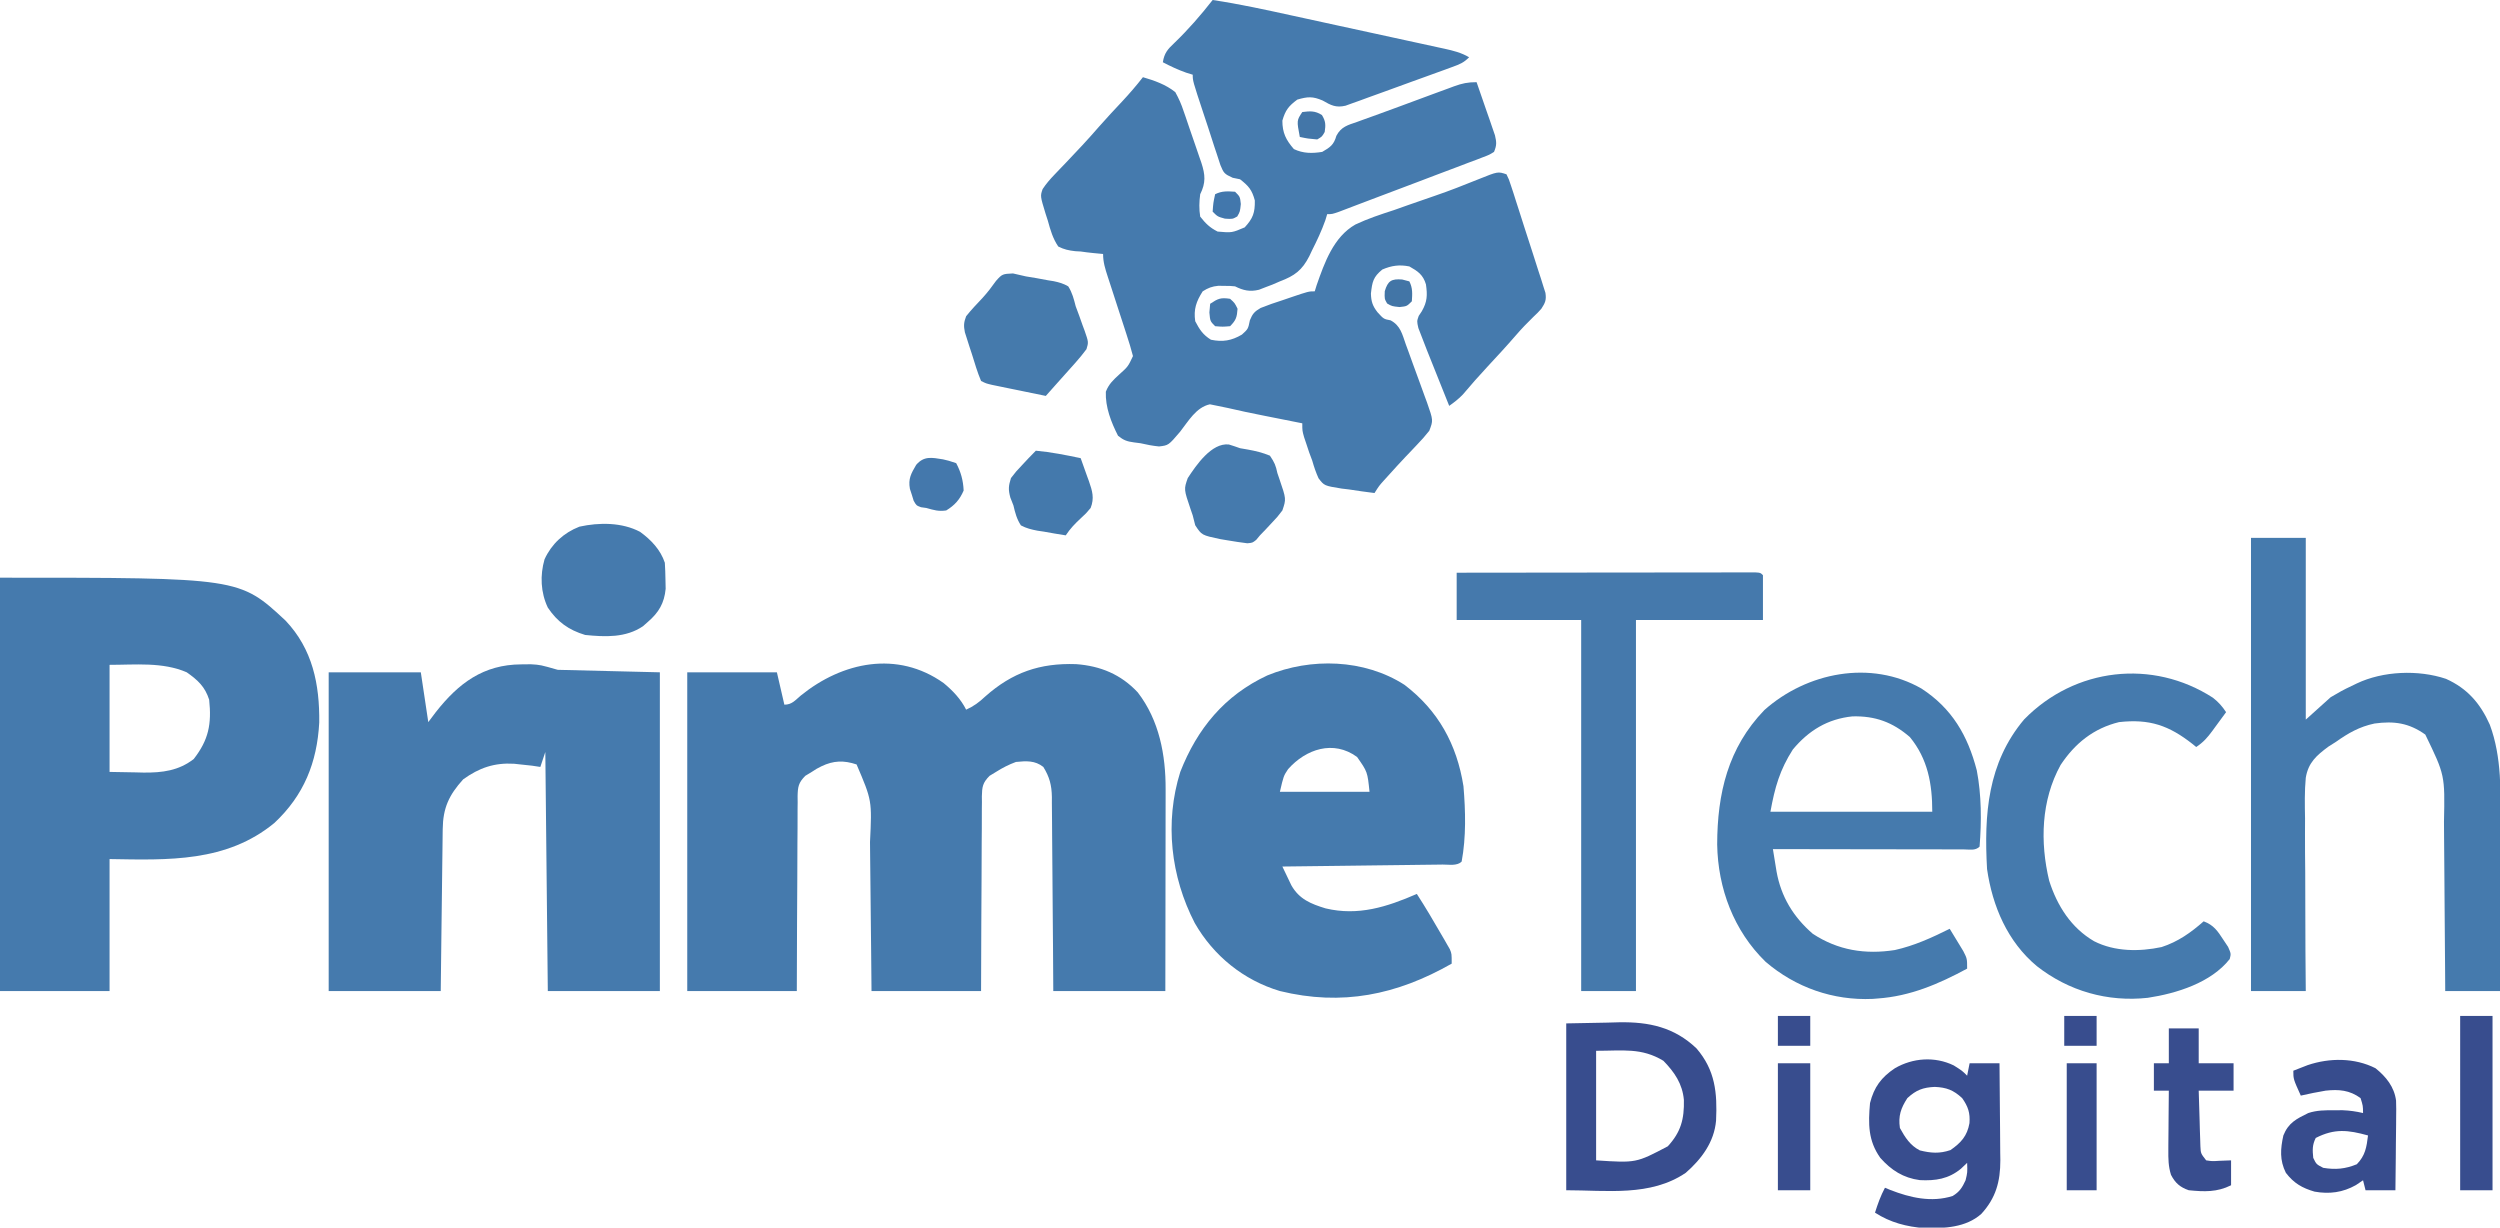 <?xml version="1.0" encoding="UTF-8"?>
<svg version="1.1" xmlns="http://www.w3.org/2000/svg" width="1004" height="493">
<path d="M0 0 C10.79 1.613 21.41 3.955 32.062 6.281 C33.986 6.7 35.91 7.118 37.834 7.536 C41.842 8.408 45.849 9.283 49.856 10.159 C54.99 11.281 60.127 12.395 65.263 13.507 C69.225 14.367 73.187 15.231 77.148 16.097 C79.042 16.51 80.937 16.921 82.832 17.331 C85.472 17.902 88.111 18.481 90.75 19.061 C91.53 19.228 92.311 19.395 93.114 19.568 C96.651 20.352 99.865 21.144 103 23 C100.758 25.242 99.206 25.815 96.247 26.895 C94.765 27.44 94.765 27.44 93.253 27.997 C92.182 28.383 91.111 28.77 90.008 29.168 C88.362 29.767 88.362 29.767 86.682 30.377 C84.358 31.22 82.033 32.059 79.707 32.896 C76.142 34.181 72.585 35.484 69.027 36.787 C66.771 37.603 64.515 38.417 62.258 39.23 C61.191 39.623 60.124 40.016 59.025 40.42 C58.031 40.774 57.037 41.128 56.012 41.493 C55.139 41.809 54.266 42.125 53.366 42.45 C49.521 43.344 47.544 42.314 44.188 40.375 C40.177 38.645 38.174 38.786 34 40 C30.49 42.595 29.222 44.237 28 48.438 C28 53.356 29.438 56.198 32.625 59.875 C36.373 61.651 39.936 61.653 44 61 C47.203 59.16 48.682 58.135 49.688 54.547 C51.576 50.882 54.358 50.21 58.062 48.938 C58.817 48.662 59.571 48.387 60.348 48.103 C62.136 47.453 63.927 46.811 65.72 46.175 C68.882 45.042 72.031 43.88 75.178 42.708 C78.158 41.599 81.14 40.496 84.124 39.394 C85.622 38.841 87.121 38.285 88.619 37.729 C90.751 36.939 92.887 36.158 95.023 35.379 C95.99 35.018 95.99 35.018 96.975 34.651 C100.244 33.469 102.459 33 106 33 C107.371 36.911 108.719 40.829 110.062 44.75 C110.452 45.861 110.842 46.972 111.244 48.117 C111.79 49.722 111.79 49.722 112.348 51.359 C112.858 52.836 112.858 52.836 113.379 54.343 C114.044 57.187 114.101 58.333 113 61 C111.127 62.162 111.127 62.162 108.642 63.103 C107.248 63.644 107.248 63.644 105.826 64.196 C104.81 64.572 103.793 64.948 102.746 65.336 C101.698 65.738 100.65 66.14 99.57 66.554 C96.198 67.842 92.818 69.109 89.438 70.375 C87.216 71.22 84.996 72.066 82.775 72.914 C77.478 74.933 72.174 76.932 66.866 78.922 C64.211 79.921 61.56 80.927 58.911 81.938 C58.161 82.223 57.411 82.509 56.638 82.802 C54.692 83.542 52.746 84.284 50.801 85.026 C48 86 48 86 46 86 C45.633 87.218 45.633 87.218 45.258 88.461 C43.753 92.694 41.904 96.623 39.875 100.625 C39.522 101.375 39.169 102.125 38.805 102.898 C35.91 108.568 32.894 110.773 27 113 C25.509 113.644 25.509 113.644 23.988 114.301 C23.105 114.635 22.222 114.969 21.312 115.312 C20.422 115.659 19.531 116.006 18.613 116.363 C14.952 117.255 12.334 116.667 9 115 C6.924 114.802 6.924 114.802 4.625 114.812 C3.469 114.791 3.469 114.791 2.289 114.77 C-0.28 115.028 -1.829 115.616 -4 117 C-6.588 121.067 -7.7 124.197 -7 129 C-5.262 132.348 -3.905 134.438 -0.688 136.438 C4.032 137.425 7.605 136.824 11.75 134.375 C14.254 132.101 14.254 132.101 14.949 128.629 C16.03 126 16.777 125.129 19.269 123.682 C22.17 122.512 25.081 121.511 28.062 120.562 C29.082 120.213 30.101 119.863 31.15 119.502 C38.539 117 38.539 117 41 117 C41.25 116.192 41.5 115.384 41.757 114.552 C44.933 105.476 48.561 95.138 57.323 90.167 C62.333 87.795 67.547 86.079 72.812 84.375 C74.662 83.725 76.509 83.07 78.354 82.408 C81.945 81.129 85.544 79.882 89.156 78.664 C95.148 76.63 101.005 74.301 106.875 71.938 C114.547 68.849 114.547 68.849 118 70 C118.982 71.992 118.982 71.992 119.841 74.64 C120.168 75.628 120.494 76.616 120.831 77.634 C121.171 78.71 121.512 79.786 121.863 80.895 C122.219 81.993 122.575 83.092 122.941 84.225 C123.691 86.554 124.434 88.885 125.172 91.218 C126.306 94.793 127.469 98.359 128.635 101.924 C129.359 104.184 130.081 106.445 130.801 108.707 C131.152 109.777 131.503 110.847 131.864 111.949 C132.33 113.445 132.33 113.445 132.806 114.972 C133.086 115.848 133.365 116.725 133.653 117.628 C134.072 120.49 133.56 121.61 132 124 C130.52 125.641 130.52 125.641 128.812 127.25 C126.364 129.628 124.039 132.038 121.812 134.625 C118.117 138.913 114.273 143.053 110.421 147.199 C107.024 150.864 103.711 154.584 100.5 158.414 C98.815 160.195 96.995 161.581 95 163 C92.299 156.347 89.639 149.678 87 143 C86.702 142.255 86.405 141.51 86.098 140.743 C85.341 138.835 84.607 136.918 83.875 135 C83.46 133.928 83.045 132.855 82.617 131.75 C82 129 82 129 82.758 126.875 C83.168 126.256 83.578 125.638 84 125 C86.202 121.139 86.285 118.548 85.66 114.195 C84.496 110.323 82.433 108.935 79 107 C75.057 106.207 71.839 106.635 68.125 108.25 C64.473 111.258 64.096 113.149 63.562 117.875 C63.645 121.052 64.232 122.865 66.188 125.375 C68.689 128.126 68.689 128.126 71.452 128.643 C75.455 130.775 76.129 134.195 77.586 138.332 C77.892 139.161 78.198 139.99 78.513 140.843 C79.156 142.596 79.789 144.352 80.414 146.112 C81.371 148.8 82.36 151.475 83.355 154.15 C83.976 155.856 84.594 157.562 85.211 159.27 C85.507 160.069 85.802 160.868 86.107 161.691 C88.6 168.804 88.6 168.804 87 173 C85.385 175.038 83.808 176.841 82 178.688 C81.001 179.742 80.002 180.796 79.004 181.852 C78.501 182.377 77.999 182.902 77.481 183.442 C75.259 185.779 73.097 188.168 70.938 190.562 C70.225 191.348 69.512 192.133 68.777 192.941 C66.859 195.078 66.859 195.078 65 198 C61.572 197.587 58.163 197.084 54.75 196.562 C53.782 196.447 52.814 196.332 51.816 196.213 C44.825 195.08 44.825 195.08 42.515 192.056 C41.465 189.729 40.695 187.454 40 185 C39.582 183.879 39.165 182.757 38.734 181.602 C38.41 180.619 38.085 179.637 37.75 178.625 C37.415 177.627 37.08 176.63 36.734 175.602 C36 173 36 173 36 170 C35.29 169.859 34.58 169.718 33.848 169.573 C30.586 168.925 27.324 168.275 24.062 167.625 C22.946 167.403 21.829 167.182 20.678 166.953 C15.787 165.978 10.911 164.99 6.059 163.836 C4.707 163.551 3.354 163.272 2 163 C0.974 162.792 -0.052 162.585 -1.109 162.371 C-6.63 163.572 -9.728 169.12 -13.082 173.4 C-17.724 178.852 -17.724 178.852 -21.544 179.295 C-24.106 179.043 -26.495 178.587 -29 178 C-29.848 177.891 -30.696 177.783 -31.57 177.671 C-34.391 177.299 -35.772 176.804 -38 175 C-40.775 169.54 -43.133 163.52 -42.898 157.312 C-41.697 154.221 -39.93 152.612 -37.5 150.375 C-33.971 147.205 -33.971 147.205 -32 143 C-32.755 140.11 -33.588 137.33 -34.527 134.5 C-34.795 133.668 -35.063 132.836 -35.339 131.979 C-36.197 129.316 -37.066 126.658 -37.938 124 C-38.804 121.342 -39.667 118.682 -40.526 116.021 C-41.06 114.365 -41.6 112.71 -42.145 111.057 C-43.157 107.934 -44 105.304 -44 102 C-45.949 101.814 -45.949 101.814 -47.938 101.625 C-49.63 101.464 -51.317 101.245 -53 101 C-53.719 100.96 -54.437 100.92 -55.177 100.879 C-57.777 100.584 -59.664 100.195 -62 99 C-64.199 95.78 -65.154 92.359 -66.188 88.625 C-66.653 87.186 -66.653 87.186 -67.127 85.719 C-69.254 78.729 -69.254 78.729 -68.279 75.932 C-66.863 73.793 -65.328 72.022 -63.551 70.172 C-62.867 69.454 -62.183 68.736 -61.479 67.996 C-60.764 67.255 -60.049 66.514 -59.312 65.75 C-54.65 60.885 -50.066 55.988 -45.655 50.893 C-42.61 47.41 -39.436 44.047 -36.275 40.67 C-33.372 37.548 -30.62 34.37 -28 31 C-23.342 32.363 -18.821 33.942 -15 37 C-13.541 39.668 -12.577 41.816 -11.656 44.652 C-11.397 45.389 -11.139 46.127 -10.872 46.886 C-10.333 48.438 -9.806 49.994 -9.29 51.553 C-8.5 53.936 -7.672 56.303 -6.836 58.67 C-6.315 60.184 -5.797 61.699 -5.281 63.215 C-4.913 64.273 -4.913 64.273 -4.537 65.352 C-2.948 70.222 -2.707 73.414 -5 78 C-5.421 81.059 -5.485 83.947 -5 87 C-2.818 89.756 -1.128 91.436 2 93 C7.733 93.504 7.733 93.504 12.875 91.312 C16.2 87.695 17.025 85.428 16.938 80.5 C15.798 76.247 14.455 74.688 11 72 C10.023 71.799 9.045 71.598 8.039 71.391 C4.682 69.854 4.451 69.537 3.125 66.316 C2.582 64.74 2.066 63.155 1.57 61.562 C1.29 60.727 1.01 59.891 0.722 59.03 C-0.166 56.36 -1.021 53.681 -1.875 51 C-2.472 49.195 -3.071 47.39 -3.672 45.586 C-8 32.485 -8 32.485 -8 30 C-8.866 29.732 -9.732 29.464 -10.625 29.188 C-13.918 28.029 -16.911 26.618 -20 25 C-19.432 21.331 -18.056 19.755 -15.375 17.25 C-9.791 11.876 -4.771 6.107 0 0 Z " fill="#457AAD" transform="translate(487,0)"/>
<path d="M0 0 C3.644 3.004 6.923 6.44 9.047 10.688 C12.095 9.318 14.249 7.726 16.672 5.438 C27.609 -4.284 38.684 -8.09 53.207 -7.594 C62.969 -6.879 71.244 -3.473 77.988 3.773 C86.603 14.974 89.221 28.897 89.16 42.744 C89.161 43.623 89.161 44.502 89.161 45.407 C89.16 48.291 89.152 51.175 89.145 54.059 C89.143 56.066 89.141 58.074 89.14 60.082 C89.136 65.351 89.127 70.62 89.116 75.889 C89.103 82.219 89.099 88.549 89.093 94.879 C89.083 104.482 89.064 114.085 89.047 123.688 C74.197 123.688 59.347 123.688 44.047 123.688 C44.009 117.693 43.972 111.699 43.934 105.523 C43.903 101.723 43.872 97.922 43.838 94.121 C43.784 88.09 43.732 82.06 43.7 76.029 C43.674 71.166 43.634 66.303 43.584 61.44 C43.567 59.586 43.556 57.732 43.549 55.878 C43.54 53.278 43.512 50.679 43.479 48.08 C43.481 47.316 43.482 46.552 43.484 45.765 C43.4 41.013 42.546 37.734 40.047 33.688 C36.681 31.043 33.187 31.274 29.047 31.688 C26.193 32.74 23.613 34.058 21.047 35.688 C20.194 36.205 19.342 36.723 18.464 37.256 C15.692 40.045 15.444 41.653 15.361 45.516 C15.37 46.287 15.379 47.058 15.387 47.853 C15.377 48.672 15.366 49.492 15.356 50.337 C15.327 53.043 15.333 55.747 15.34 58.453 C15.327 60.331 15.311 62.208 15.294 64.086 C15.254 69.024 15.244 73.963 15.24 78.901 C15.229 84.829 15.181 90.756 15.14 96.683 C15.08 105.685 15.068 114.685 15.047 123.688 C0.527 123.688 -13.993 123.688 -28.953 123.688 C-29.002 118.413 -29.051 113.138 -29.102 107.703 C-29.137 104.34 -29.173 100.977 -29.211 97.613 C-29.271 92.288 -29.329 86.962 -29.375 81.636 C-29.412 77.337 -29.459 73.038 -29.511 68.74 C-29.53 67.108 -29.545 65.477 -29.556 63.846 C-28.755 47.182 -28.755 47.182 -34.953 32.688 C-40.064 30.984 -44.237 31.104 -49.078 33.438 C-51.011 34.414 -51.011 34.414 -52.953 35.688 C-53.806 36.205 -54.658 36.723 -55.536 37.256 C-58.308 40.045 -58.556 41.653 -58.639 45.516 C-58.63 46.287 -58.621 47.058 -58.613 47.853 C-58.628 49.082 -58.628 49.082 -58.644 50.337 C-58.673 53.043 -58.667 55.747 -58.66 58.453 C-58.673 60.331 -58.689 62.208 -58.706 64.086 C-58.746 69.024 -58.756 73.963 -58.76 78.901 C-58.771 84.829 -58.819 90.756 -58.86 96.683 C-58.92 105.685 -58.932 114.685 -58.953 123.688 C-73.473 123.688 -87.993 123.688 -102.953 123.688 C-102.953 81.448 -102.953 39.208 -102.953 -4.312 C-91.073 -4.312 -79.193 -4.312 -66.953 -4.312 C-65.963 -0.022 -64.973 4.268 -63.953 8.688 C-60.913 8.688 -59.628 6.926 -57.328 5 C-40.655 -8.501 -18.587 -13.183 0 0 Z " fill="#457AAD" transform="translate(378.953,274.312)"/>
<path d="M0 0 C96.142 0 96.142 0 114.688 17.25 C125.547 28.715 128.386 42.835 128.207 58.184 C127.336 74.248 122.035 87.404 110.203 98.492 C90.962 114.348 67.54 113.406 44 113 C44 130.49 44 147.98 44 166 C29.48 166 14.96 166 0 166 C0 111.22 0 56.44 0 0 Z M44 35 C44 49.19 44 63.38 44 78 C47.444 78.062 50.889 78.124 54.438 78.188 C55.504 78.215 56.571 78.242 57.67 78.27 C65.177 78.335 71.763 77.518 77.812 72.812 C83.785 65.133 85.035 58.785 84 49 C82.318 43.769 79.458 41.147 75 38 C65.3 33.782 54.276 35 44 35 Z " fill="#457AAD" transform="translate(0,232)"/>
<path d="M0 0 C1.912 -0.021 1.912 -0.021 3.863 -0.043 C7.688 0.188 7.688 0.188 14.688 2.188 C34.983 2.683 34.983 2.683 55.688 3.188 C55.688 45.428 55.688 87.668 55.688 131.188 C40.837 131.188 25.988 131.188 10.688 131.188 C10.193 83.668 10.193 83.668 9.688 35.188 C8.697 38.157 8.697 38.157 7.688 41.188 C6.594 41.023 5.501 40.858 4.375 40.688 C2.814 40.509 1.251 40.344 -0.312 40.188 C-1.579 40.05 -1.579 40.05 -2.871 39.91 C-10.772 39.44 -16.899 41.544 -23.312 46.188 C-29.005 52.485 -31.414 57.668 -31.518 66.137 C-31.528 66.84 -31.538 67.543 -31.548 68.267 C-31.579 70.588 -31.604 72.909 -31.629 75.23 C-31.649 76.84 -31.67 78.45 -31.692 80.06 C-31.747 84.297 -31.796 88.533 -31.845 92.77 C-31.904 97.854 -31.97 102.937 -32.035 108.021 C-32.133 115.743 -32.222 123.465 -32.312 131.188 C-47.163 131.188 -62.013 131.188 -77.312 131.188 C-77.312 88.948 -77.312 46.708 -77.312 3.188 C-65.103 3.188 -52.892 3.188 -40.312 3.188 C-39.322 9.787 -38.333 16.387 -37.312 23.188 C-36.302 21.847 -35.291 20.506 -34.25 19.125 C-25.162 7.575 -15.2 0.076 0 0 Z " fill="#457AAD" transform="translate(209.312,266.812)"/>
<path d="M0 0 C13.581 10.314 21.063 23.908 23.727 40.742 C24.562 50.691 24.836 61.156 23 71 C21.118 72.882 17.876 72.174 15.369 72.205 C14.676 72.215 13.984 72.225 13.27 72.235 C10.97 72.267 8.671 72.292 6.371 72.316 C4.781 72.337 3.19 72.358 1.6 72.379 C-2.594 72.435 -6.788 72.484 -10.982 72.532 C-15.258 72.582 -19.534 72.638 -23.811 72.693 C-32.207 72.801 -40.603 72.902 -49 73 C-48.24 74.609 -47.47 76.214 -46.695 77.816 C-46.268 78.71 -45.84 79.604 -45.399 80.526 C-42.244 86.105 -37.567 88.003 -31.625 89.812 C-18.587 92.917 -7.045 89.25 5 84 C8.437 89.321 11.656 94.76 14.812 100.25 C15.222 100.947 15.631 101.645 16.052 102.363 C16.433 103.032 16.814 103.701 17.207 104.391 C17.725 105.288 17.725 105.288 18.253 106.204 C19 108 19 108 19 112 C-3.077 124.581 -25.092 129.103 -50 123 C-64.589 118.644 -76.666 108.845 -84.188 95.688 C-93.846 77.014 -96.335 55.235 -90 35 C-83.198 17.614 -72.186 4.236 -55.047 -3.746 C-37.569 -10.939 -16.156 -10.365 0 0 Z M-46.703 33.891 C-48.522 36.637 -48.522 36.637 -50 43 C-38.12 43 -26.24 43 -14 43 C-14.821 34.97 -14.821 34.97 -19 29 C-28.518 22.035 -39.587 25.857 -46.703 33.891 Z " fill="#457AAD" transform="translate(564,275)"/>
<path d="M0 0 C7.26 0 14.52 0 22 0 C22 24.09 22 48.18 22 73 C25.3 70.03 28.6 67.06 32 64 C34.836 62.303 37.409 60.853 40.375 59.5 C41.059 59.167 41.744 58.835 42.449 58.492 C52.971 53.466 67.222 52.892 78.312 56.625 C86.895 60.466 92.106 66.523 95.902 75.02 C100.795 88.139 100.275 102.412 100.195 116.18 C100.192 118.088 100.189 119.996 100.187 121.904 C100.179 126.879 100.16 131.853 100.137 136.828 C100.117 141.923 100.108 147.018 100.098 152.113 C100.076 162.076 100.041 172.038 100 182 C92.74 182 85.48 182 78 182 C77.985 179.488 77.971 176.976 77.956 174.388 C77.905 166.05 77.839 157.712 77.764 149.374 C77.72 144.323 77.68 139.272 77.654 134.221 C77.627 129.339 77.587 124.456 77.537 119.574 C77.52 117.72 77.509 115.865 77.502 114.01 C77.891 95.291 77.891 95.291 70 79 C63.444 74.335 57.503 73.486 49.625 74.562 C43.497 75.854 39.068 78.422 34 82 C33.06 82.595 32.12 83.19 31.151 83.803 C26.256 87.41 22.991 90.304 21.997 96.374 C21.491 101.801 21.605 107.221 21.707 112.664 C21.705 114.668 21.698 116.671 21.687 118.675 C21.67 123.92 21.719 129.162 21.781 134.407 C21.833 139.77 21.823 145.133 21.818 150.496 C21.818 160.998 21.893 171.498 22 182 C14.74 182 7.48 182 0 182 C0 121.94 0 61.88 0 0 Z " fill="#457AAD" transform="translate(904,216)"/>
<path d="M0 0 C12.199 7.945 18.562 18.82 22.184 32.832 C24.094 42.732 24.116 53.422 23.309 63.457 C21.566 65.2 19.302 64.577 16.98 64.581 C16.217 64.578 15.454 64.574 14.668 64.571 C13.468 64.571 13.468 64.571 12.244 64.571 C9.587 64.57 6.93 64.563 4.273 64.555 C2.436 64.553 0.599 64.551 -1.238 64.55 C-6.083 64.547 -10.927 64.537 -15.772 64.526 C-20.712 64.515 -25.652 64.511 -30.592 64.506 C-40.292 64.495 -49.992 64.478 -59.691 64.457 C-59.381 66.386 -59.067 68.314 -58.752 70.242 C-58.578 71.315 -58.404 72.389 -58.224 73.496 C-56.402 83.63 -51.449 91.746 -43.691 98.457 C-33.57 105.116 -22.609 106.848 -10.711 104.992 C-2.875 103.243 4.147 100.026 11.309 96.457 C12.486 98.367 13.65 100.285 14.809 102.207 C15.458 103.274 16.108 104.342 16.777 105.441 C18.309 108.457 18.309 108.457 18.309 112.457 C6.942 118.607 -4.616 123.571 -17.691 124.457 C-18.324 124.509 -18.957 124.56 -19.609 124.613 C-35.512 125.329 -50.59 120.024 -62.629 109.707 C-75.394 97.279 -81.772 80.291 -82.072 62.619 C-82.028 42.131 -77.751 23.777 -63.109 8.605 C-46.065 -6.539 -20.373 -11.68 0 0 Z M-51.691 24.457 C-56.929 32.683 -58.895 39.579 -60.691 49.457 C-39.241 49.457 -17.791 49.457 4.309 49.457 C4.309 38.321 2.558 28.276 -4.691 19.457 C-11.635 13.459 -18.619 10.921 -27.762 11.156 C-37.731 12.18 -45.311 16.817 -51.691 24.457 Z " fill="#457AAD" transform="translate(771.691,276.543)"/>
<path d="M0 0 C15.89 -0.023 31.779 -0.041 47.669 -0.052 C55.046 -0.057 62.423 -0.064 69.801 -0.075 C76.228 -0.085 82.656 -0.092 89.084 -0.094 C92.489 -0.095 95.895 -0.098 99.3 -0.106 C103.096 -0.113 106.892 -0.114 110.687 -0.114 C112.393 -0.119 112.393 -0.119 114.133 -0.124 C115.675 -0.122 115.675 -0.122 117.248 -0.12 C118.147 -0.121 119.046 -0.122 119.972 -0.123 C122 0 122 0 123 1 C123 6.94 123 12.88 123 19 C106.17 19 89.34 19 72 19 C72 68.17 72 117.34 72 168 C64.74 168 57.48 168 50 168 C50 118.83 50 69.66 50 19 C33.5 19 17 19 0 19 C0 12.73 0 6.46 0 0 Z " fill="#4579AC" transform="translate(585,230)"/>
<path d="M0 0 C2.235 1.748 3.707 3.433 5.277 5.781 C3.846 7.744 2.407 9.701 0.965 11.656 C0.561 12.212 0.157 12.767 -0.26 13.34 C-2.277 16.062 -3.873 17.882 -6.723 19.781 C-7.196 19.395 -7.669 19.008 -8.156 18.609 C-17.665 11.121 -25.441 8.412 -37.723 9.781 C-47.943 12.284 -55.447 18.322 -61.184 26.992 C-69.026 41.204 -69.479 57.971 -65.773 73.48 C-62.573 83.534 -56.941 92.427 -47.723 97.781 C-39.453 101.992 -29.565 102.021 -20.629 100.125 C-14 97.965 -8.927 94.356 -3.723 89.781 C0.27 91.29 1.871 93.626 4.152 97.156 C4.789 98.113 5.426 99.069 6.082 100.055 C7.277 102.781 7.277 102.781 6.742 104.918 C-0.758 114.458 -14.635 118.755 -26.18 120.504 C-42.32 122.264 -57.921 117.81 -70.723 107.781 C-82.504 97.976 -88.57 83.709 -90.723 68.781 C-91.956 46.885 -90.509 26.176 -75.848 8.719 C-55.48 -12.125 -24.26 -15.675 0 0 Z " fill="#457AAD" transform="translate(888.723,280.219)"/>
<path d="M0 0 C5.362 -0.103 10.725 -0.206 16.25 -0.312 C17.916 -0.358 19.582 -0.404 21.298 -0.45 C33.227 -0.64 43.357 1.509 52.312 10.035 C59.86 18.823 60.694 27.916 60.17 39.06 C59.414 47.666 54.345 54.455 48 60 C33.844 69.625 16.254 67 0 67 C0 44.89 0 22.78 0 0 Z M12 11 C12 25.52 12 40.04 12 55 C28.072 56.056 28.072 56.056 40.793 49.352 C46.076 43.604 47.416 38.436 47.25 30.715 C46.65 24.202 43.481 19.585 39 15 C30.189 9.677 22.703 11 12 11 Z " fill="#384D8E" transform="translate(629,411)"/>
<path d="M0 0 C3.375 2.125 3.375 2.125 5.375 4.125 C5.705 2.475 6.035 0.825 6.375 -0.875 C10.335 -0.875 14.295 -0.875 18.375 -0.875 C18.449 5.672 18.504 12.219 18.54 18.766 C18.555 20.991 18.575 23.216 18.601 25.441 C18.638 28.648 18.655 31.855 18.668 35.062 C18.683 36.049 18.699 37.036 18.715 38.053 C18.717 46.588 16.942 53.247 11.047 59.652 C4.793 65.161 -3.691 65.423 -11.609 65.348 C-18.869 64.812 -25.504 63.098 -31.625 59.125 C-30.516 55.638 -29.362 52.35 -27.625 49.125 C-26.573 49.558 -26.573 49.558 -25.5 50 C-17.512 53.126 -8.935 55.122 -0.453 52.438 C2.325 50.787 3.417 49.033 4.75 46.125 C5.511 42.983 5.511 42.983 5.375 39.125 C4.55 39.909 3.725 40.693 2.875 41.5 C-2.114 45.603 -7.346 46.38 -13.625 46.062 C-20.249 45.187 -25.106 42.083 -29.5 37.125 C-34.425 30.172 -34.363 23.435 -33.625 15.125 C-32.009 8.69 -29.096 4.772 -23.625 1.125 C-16.426 -3.051 -7.59 -3.691 0 0 Z M-18.625 13.125 C-21.267 17.176 -22.327 20.309 -21.625 25.125 C-19.543 28.917 -17.516 32.127 -13.625 34.125 C-9.154 35.228 -5.707 35.492 -1.312 34 C2.95 31.026 5.386 28.352 6.312 23.188 C6.622 19.076 5.784 16.545 3.375 13.125 C-0.146 9.862 -2.929 8.837 -7.625 8.625 C-12.321 8.837 -15.104 9.862 -18.625 13.125 Z " fill="#384D8E" transform="translate(784.625,427.875)"/>
<path d="M0 0 C4.431 3.225 8.194 7.179 9.938 12.41 C10.084 14.678 10.158 16.95 10.188 19.223 C10.213 20.425 10.239 21.628 10.266 22.867 C9.731 28.637 7.474 32.42 3.125 36.16 C2.479 36.733 1.833 37.305 1.168 37.895 C-5.754 42.598 -14.034 42.216 -22.062 41.41 C-28.684 39.417 -33.249 36.13 -37.062 30.41 C-39.938 24.343 -40.238 17.486 -38.375 11.027 C-35.583 4.909 -30.693 0.368 -24.371 -2.082 C-16.44 -3.827 -7.29 -3.852 0 0 Z " fill="#457AAD" transform="translate(257.062,213.59)"/>
<path d="M0 0 C1.735 0.369 3.463 0.771 5.188 1.188 C6.605 1.427 8.023 1.661 9.441 1.891 C10.982 2.174 12.523 2.46 14.062 2.75 C14.812 2.869 15.562 2.988 16.335 3.111 C18.54 3.576 20.242 4.046 22.188 5.188 C23.807 7.697 24.449 10.315 25.188 13.188 C25.66 14.5 26.145 15.807 26.645 17.109 C27.098 18.385 27.55 19.661 28 20.938 C28.242 21.583 28.483 22.229 28.732 22.895 C30.367 27.591 30.367 27.591 29.52 30.41 C28.097 32.309 26.652 34.112 25.062 35.875 C22.346 38.893 19.642 41.921 16.945 44.957 C16.238 45.753 15.53 46.55 14.801 47.37 C14.269 47.97 13.736 48.57 13.188 49.188 C9.228 48.38 5.27 47.565 1.312 46.75 C0.185 46.52 -0.943 46.29 -2.105 46.053 C-3.182 45.83 -4.258 45.608 -5.367 45.379 C-6.362 45.175 -7.357 44.97 -8.382 44.76 C-10.812 44.188 -10.812 44.188 -12.812 43.188 C-14.312 39.684 -15.357 36.009 -16.5 32.375 C-16.833 31.364 -17.166 30.352 -17.51 29.311 C-17.82 28.335 -18.13 27.36 -18.449 26.355 C-18.735 25.461 -19.021 24.567 -19.315 23.645 C-19.846 21.022 -19.766 19.665 -18.812 17.188 C-16.724 14.563 -14.444 12.183 -12.145 9.742 C-10.163 7.571 -8.513 5.385 -6.812 3 C-4.34 0.175 -4.066 0.2 0 0 Z " fill="#457AAC" transform="translate(406.812,109.812)"/>
<path d="M0 0 C4.222 3.396 7.54 7.458 8.26 13.001 C8.346 15.306 8.338 17.592 8.293 19.898 C8.289 20.733 8.284 21.568 8.28 22.429 C8.263 25.078 8.226 27.726 8.188 30.375 C8.172 32.178 8.159 33.982 8.146 35.785 C8.114 40.19 8.062 44.595 8 49 C4.04 49 0.08 49 -4 49 C-4.495 47.02 -4.495 47.02 -5 45 C-5.949 45.639 -6.897 46.279 -7.875 46.938 C-13.129 49.903 -18.534 50.621 -24.465 49.559 C-29.447 48.108 -32.775 46.202 -36 42 C-38.528 36.944 -38.187 32.384 -37 27 C-34.962 21.906 -31.752 20.334 -27 18 C-23.519 16.85 -20.212 16.867 -16.562 16.875 C-15.45 16.872 -14.338 16.87 -13.191 16.867 C-10.336 16.986 -7.775 17.346 -5 18 C-5.025 15.09 -5.025 15.09 -6 12 C-10.412 8.772 -14.706 8.435 -20 9 C-23.36 9.562 -26.68 10.238 -30 11 C-33 4.375 -33 4.375 -33 1 C-31.783 0.526 -30.566 0.051 -29.312 -0.438 C-28.628 -0.704 -27.944 -0.971 -27.238 -1.246 C-18.406 -4.221 -8.408 -4.238 0 0 Z M-24 28 C-25.42 30.841 -25.315 32.855 -25 36 C-23.756 38.58 -23.756 38.58 -21 40 C-16.07 40.827 -12.123 40.461 -7.5 38.562 C-4.091 35.068 -3.588 31.741 -3 27 C-11.05 24.779 -16.411 24.131 -24 28 Z " fill="#374C8D" transform="translate(954,429)"/>
<path d="M0 0 C1.513 0.46 3.012 0.965 4.5 1.5 C5.529 1.678 6.557 1.856 7.617 2.039 C10.763 2.605 13.549 3.272 16.5 4.5 C18.38 7.291 18.836 8.398 19.5 11.5 C19.782 12.326 20.065 13.153 20.355 14.004 C23.054 21.91 23.054 21.91 21.5 26.5 C19.539 29.07 19.539 29.07 17.125 31.625 C16.334 32.473 15.542 33.321 14.727 34.195 C13.992 34.956 13.257 35.716 12.5 36.5 C12.002 37.098 11.505 37.696 10.992 38.312 C9.5 39.5 9.5 39.5 7.406 39.68 C4.756 39.344 2.131 38.963 -0.5 38.5 C-1.489 38.335 -2.477 38.17 -3.496 38 C-10.894 36.428 -10.894 36.428 -13.5 32.438 C-13.865 31.134 -14.195 29.819 -14.5 28.5 C-14.784 27.674 -15.067 26.847 -15.359 25.996 C-18.078 17.994 -18.078 17.994 -16.5 13.5 C-13.076 8.276 -6.934 -0.739 0 0 Z " fill="#457AAD" transform="translate(493.5,178.5)"/>
<path d="M0 0 C3.96 0 7.92 0 12 0 C12 4.62 12 9.24 12 14 C16.62 14 21.24 14 26 14 C26 17.63 26 21.26 26 25 C21.38 25 16.76 25 12 25 C12.114 29.105 12.24 33.208 12.375 37.312 C12.406 38.48 12.437 39.647 12.469 40.85 C12.507 41.968 12.546 43.086 12.586 44.238 C12.633 45.786 12.633 45.786 12.681 47.365 C12.827 50.228 12.827 50.228 15 53 C17.437 53.364 17.437 53.364 20.125 53.188 C22.538 53.095 22.538 53.095 25 53 C25 56.3 25 59.6 25 63 C19.354 65.823 14.218 65.626 8 65 C4.538 63.816 2.577 62.116 0.868 58.81 C-0.205 55.335 -0.225 52.366 -0.195 48.73 C-0.191 47.709 -0.191 47.709 -0.187 46.667 C-0.176 44.507 -0.151 42.347 -0.125 40.188 C-0.115 38.717 -0.106 37.246 -0.098 35.775 C-0.076 32.183 -0.041 28.592 0 25 C-1.98 25 -3.96 25 -6 25 C-6 21.37 -6 17.74 -6 14 C-4.02 14 -2.04 14 0 14 C0 9.38 0 4.76 0 0 Z " fill="#384D8E" transform="translate(871,413)"/>
<path d="M0 0 C4.29 0 8.58 0 13 0 C13 23.1 13 46.2 13 70 C8.71 70 4.42 70 0 70 C0 46.9 0 23.8 0 0 Z " fill="#384D8E" transform="translate(988,408)"/>
<path d="M0 0 C6.09 0.554 12.022 1.738 18 3 C18.869 5.391 19.721 7.787 20.562 10.188 C20.933 11.198 20.933 11.198 21.311 12.229 C22.679 16.179 23.567 19.041 22 23 C20.223 25.133 20.223 25.133 18.062 27.125 C15.638 29.386 13.854 31.219 12 34 C9.05 33.543 6.123 33.037 3.188 32.5 C1.937 32.314 1.937 32.314 0.662 32.125 C-1.799 31.651 -3.782 31.175 -6 30 C-7.666 27.46 -8.323 24.935 -9 22 C-9.412 20.948 -9.825 19.896 -10.25 18.812 C-11.114 15.574 -10.994 14.183 -10 11 C-7.969 8.359 -7.969 8.359 -5.5 5.75 C-4.685 4.879 -3.871 4.007 -3.031 3.109 C-1 1 -1 1 0 0 Z " fill="#4479AC" transform="translate(416,181)"/>
<path d="M0 0 C4.29 0 8.58 0 13 0 C13 16.83 13 33.66 13 51 C8.71 51 4.42 51 0 51 C0 34.17 0 17.34 0 0 Z " fill="#384D8E" transform="translate(714,427)"/>
<path d="M0 0 C3.96 0 7.92 0 12 0 C12 16.83 12 33.66 12 51 C8.04 51 4.08 51 0 51 C0 34.17 0 17.34 0 0 Z " fill="#384D8E" transform="translate(830,427)"/>
<path d="M0 0 C2.305 0.527 2.305 0.527 5.305 1.527 C7.21 5.07 8.129 8.513 8.305 12.527 C6.735 16.19 4.701 18.452 1.305 20.527 C-1.822 20.972 -3.545 20.405 -6.695 19.527 C-7.397 19.429 -8.098 19.331 -8.82 19.23 C-10.695 18.527 -10.695 18.527 -11.777 16.602 C-12.018 15.814 -12.259 15.026 -12.508 14.215 C-12.762 13.435 -13.016 12.655 -13.277 11.852 C-14.008 7.791 -12.825 5.75 -10.758 2.215 C-7.611 -1.457 -4.465 -0.713 0 0 Z " fill="#4478AC" transform="translate(378.695,184.473)"/>
<path d="M0 0 C4.29 0 8.58 0 13 0 C13 3.96 13 7.92 13 12 C8.71 12 4.42 12 0 12 C0 8.04 0 4.08 0 0 Z " fill="#384D8E" transform="translate(829,408)"/>
<path d="M0 0 C4.29 0 8.58 0 13 0 C13 3.96 13 7.92 13 12 C8.71 12 4.42 12 0 12 C0 8.04 0 4.08 0 0 Z " fill="#384D8E" transform="translate(714,408)"/>
<path d="M0 0 C3.163 -0.404 5.14 -0.545 7.875 1.188 C9.407 3.655 9.428 5.145 9 8 C7.938 9.875 7.938 9.875 6 11 C2.312 10.688 2.312 10.688 -1 10 C-2.25 3.375 -2.25 3.375 0 0 Z " fill="#4376A8" transform="translate(523,45)"/>
<path d="M0 0 C1.875 1.688 1.875 1.688 3 4 C2.759 7.37 2.412 8.588 0 11 C-3 11.25 -3 11.25 -6 11 C-8 9 -8 9 -8.312 5.5 C-8.209 4.345 -8.106 3.19 -8 2 C-4.779 -0.148 -3.74 -0.561 0 0 Z " fill="#4478AC" transform="translate(494,120)"/>
<path d="M0 0 C1.423 0.371 1.423 0.371 2.875 0.75 C4.256 3.513 4.066 5.697 3.875 8.75 C1.875 10.75 1.875 10.75 -1.062 11.062 C-4.125 10.75 -4.125 10.75 -6.062 9.625 C-7.125 7.75 -7.125 7.75 -7 4.688 C-5.756 0.511 -4.318 -0.345 0 0 Z " fill="#4275A6" transform="translate(563.125,112.25)"/>
<path d="M0 0 C2 2 2 2 2.312 4.938 C2 8 2 8 0.875 9.938 C-1 11 -1 11 -4.062 10.812 C-7 10 -7 10 -9 8 C-8.75 4.438 -8.75 4.438 -8 1 C-5.237 -0.381 -3.053 -0.191 0 0 Z " fill="#4277AC" transform="translate(496,77)"/>
</svg>
